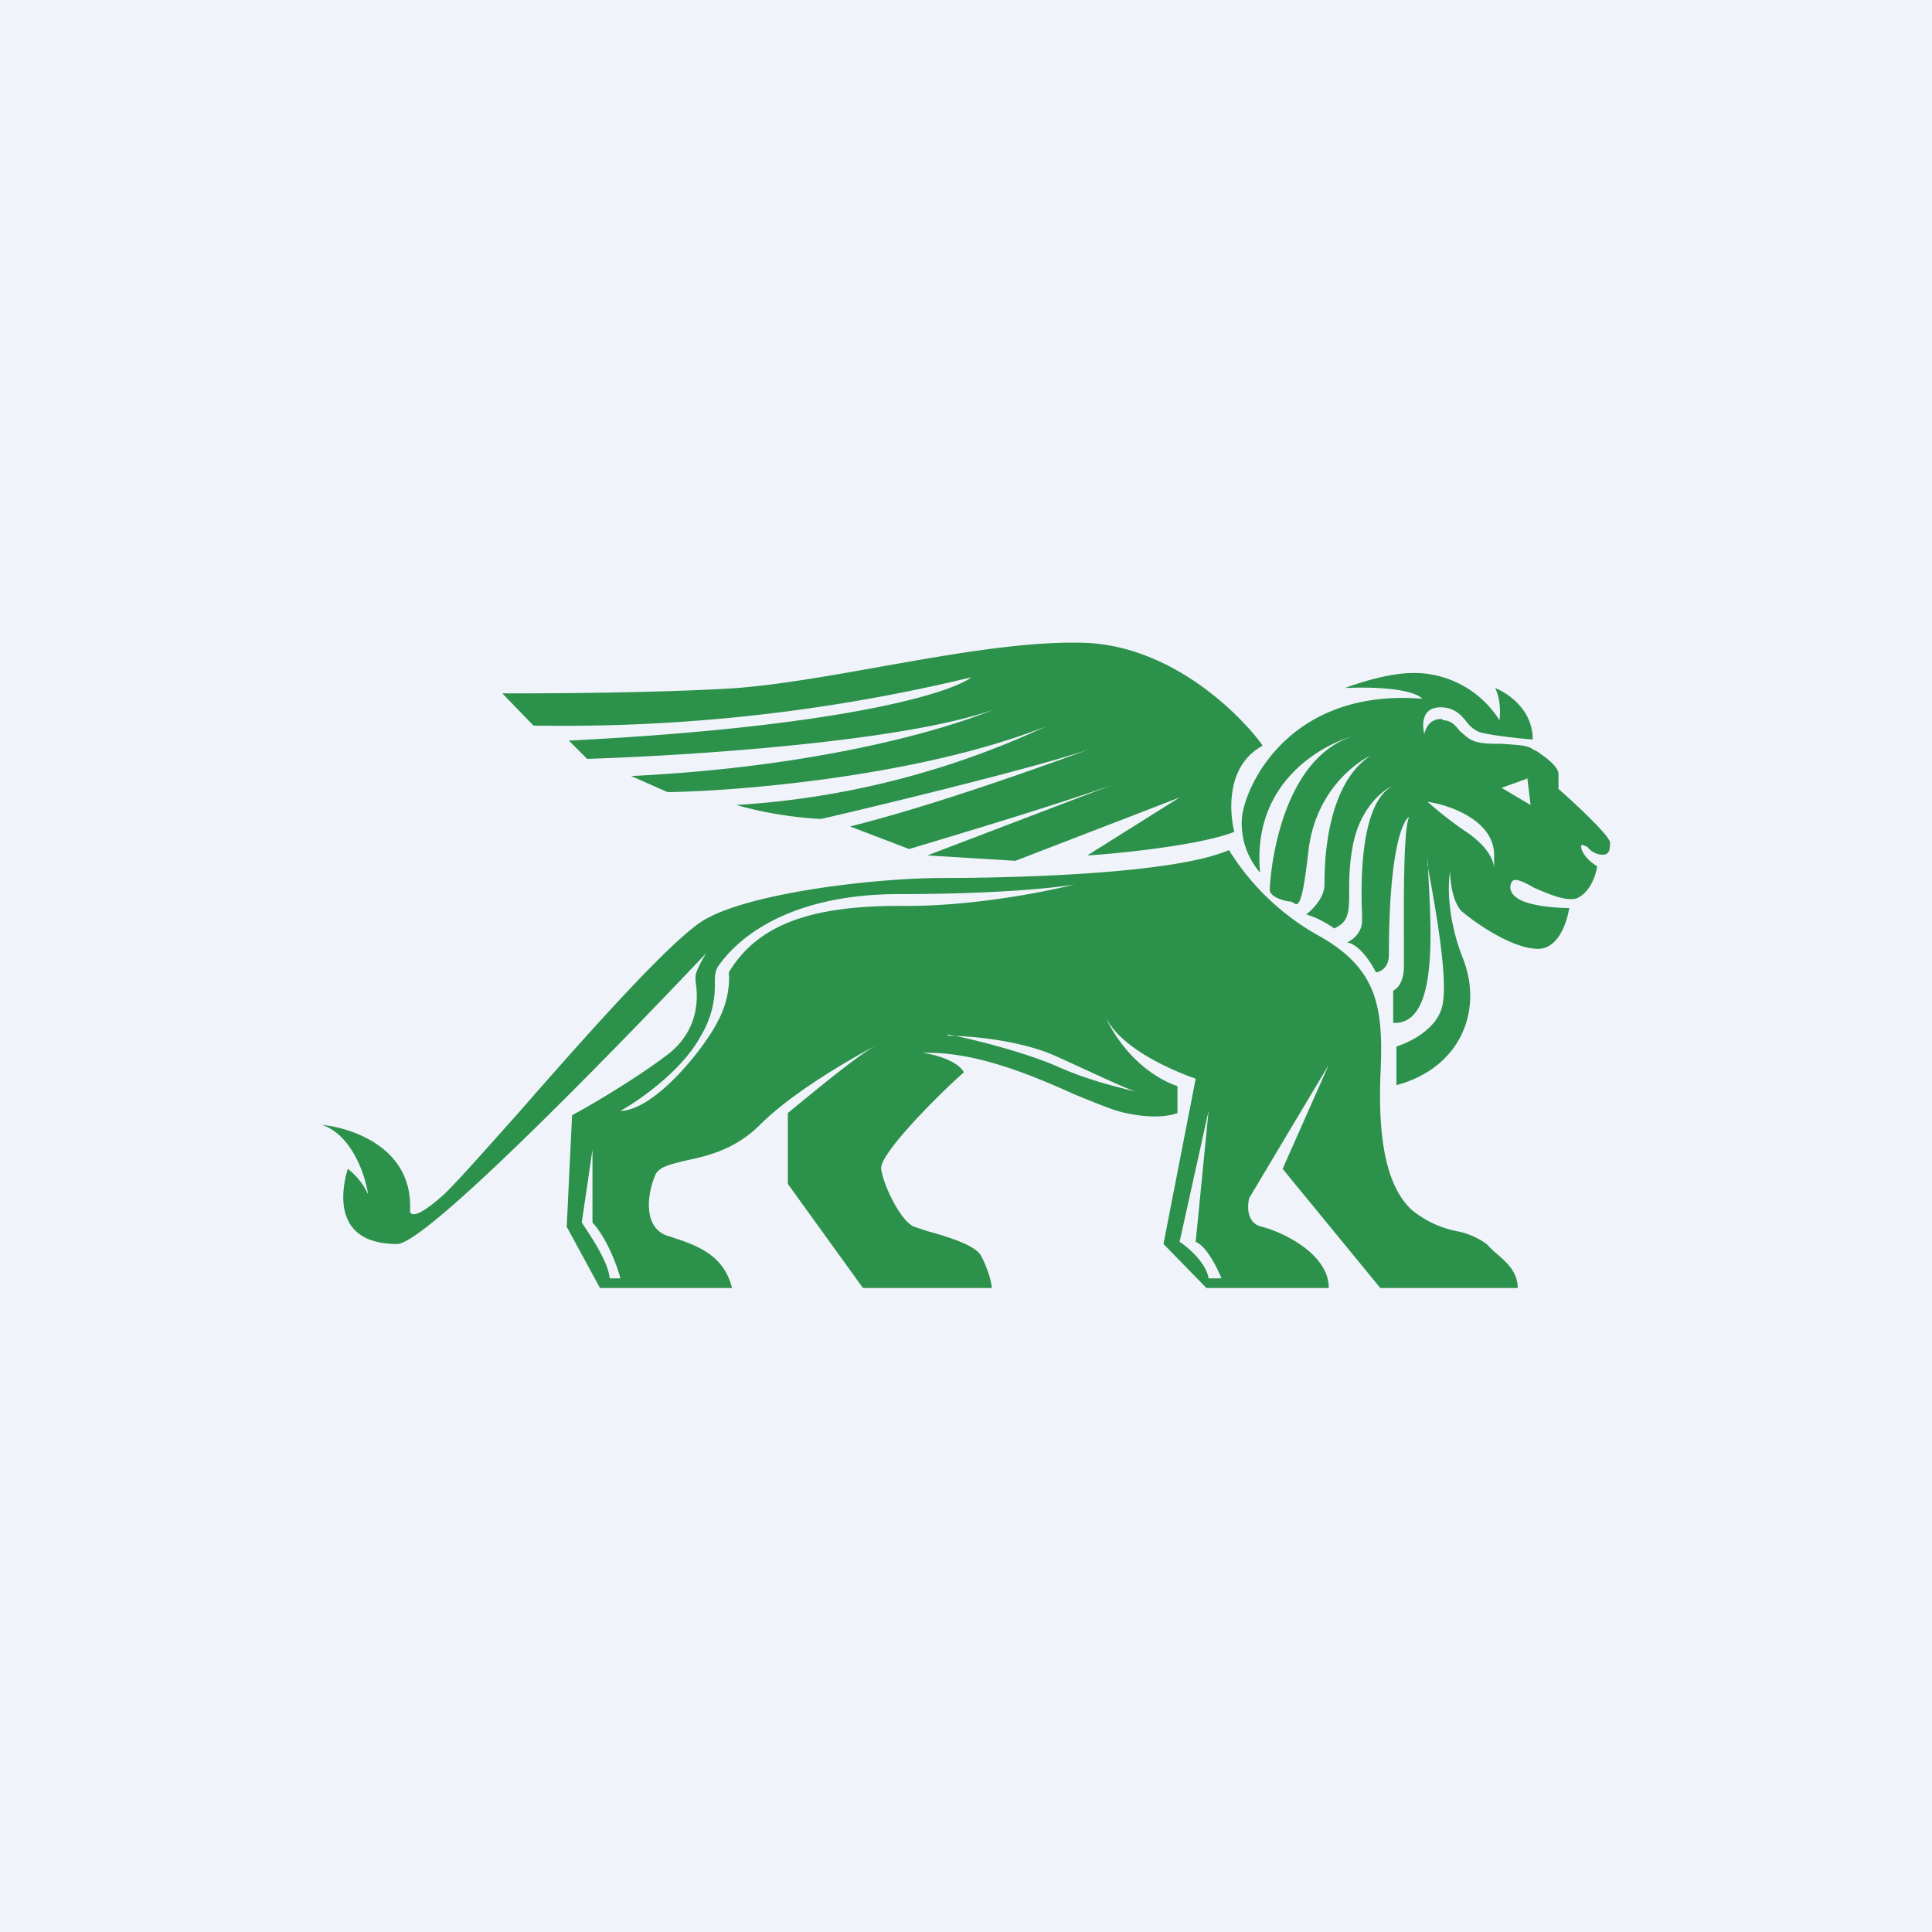 <!-- by TradingView --><svg width="18" height="18" viewBox="0 0 18 18" xmlns="http://www.w3.org/2000/svg"><path fill="#F0F3FA" d="M0 0h18v18H0z"/><path d="M11.76 6.95c-.33.18-.31.6-.26.8-.3.12-1.04.2-1.37.22l.86-.54-1.53.59-.82-.05 1.73-.66c-.5.18-1.43.46-1.9.6l-.55-.21c.8-.2 1.82-.57 2.23-.72-.46.16-1.85.5-2.5.65a3.6 3.6 0 0 1-.79-.13 7.97 7.97 0 0 0 2.88-.73c-1.17.46-2.84.6-3.52.61l-.34-.15c1.66-.08 2.84-.4 3.38-.62-.84.3-2.83.43-3.79.46L5.3 6.9c2.58-.13 3.57-.45 3.75-.59a16.2 16.2 0 0 1-4.08.45l-.29-.3c.34 0 1.23 0 2.02-.04.98-.04 2.44-.47 3.43-.43.79.04 1.41.65 1.63.95Z" fill="#2C914B"/><path fill-rule="evenodd" d="M13.44 6.7c-.12-.01-.16.09-.17.14-.02-.08-.03-.25.15-.25.13 0 .19.07.24.13a.3.3 0 0 0 .12.1c.1.03.37.06.5.07 0-.28-.23-.43-.35-.48.05.1.05.23.04.3a.94.94 0 0 0-.8-.44c-.24 0-.53.1-.64.14.48-.02.68.05.72.1-1.25-.1-1.66.83-1.68 1.12a.7.7 0 0 0 .17.5c-.08-.85.59-1.21.93-1.29-.77.18-.84 1.38-.84 1.45 0 .07.15.11.2.11l.02.01c.04.03.08.06.14-.48.06-.53.41-.81.58-.89-.43.28-.43 1.05-.43 1.2 0 .13-.12.24-.17.28.11.03.22.1.26.13.14-.06.14-.16.14-.35 0-.1 0-.23.03-.4.06-.36.28-.54.38-.58-.32.16-.3.95-.29 1.2v.06c0 .11-.09.18-.14.2.12.02.23.2.27.28.1-.02.12-.11.12-.16 0-.94.12-1.25.19-1.29-.06.1-.05.91-.05 1.25V9c0 .15-.06.21-.1.23v.3c.4.02.36-.77.33-1.33l-.01-.22v.08c.08.43.19 1.05.14 1.3-.04.22-.3.35-.43.39v.36c.6-.16.81-.7.62-1.18-.15-.38-.14-.7-.12-.81 0 .1.03.31.12.38.12.1.46.34.7.34.19 0 .27-.25.29-.38-.08 0-.27-.01-.39-.05-.14-.04-.19-.13-.14-.2.02-.03.1 0 .2.06.14.06.3.13.4.1.13-.06.18-.22.19-.3-.12-.07-.17-.18-.14-.2l.05.02c.02.03.06.06.11.07.1.02.1-.05.1-.11s-.32-.36-.48-.5V7.2c-.02-.07-.1-.13-.2-.2l-.04-.02c-.05-.04-.17-.04-.28-.05-.1 0-.18 0-.25-.02s-.1-.06-.15-.1c-.04-.05-.08-.1-.16-.1Zm.8.55-.25.09.27.16-.03-.25Zm-.94.22c.21.03.64.18.62.52v.1c0-.06-.05-.2-.26-.34a3.62 3.62 0 0 1-.36-.28Z" fill="#2C914B"/><path fill-rule="evenodd" d="M3.82 11.28c.03-.58-.53-.77-.82-.8.27.09.4.45.43.65a.62.62 0 0 0-.19-.24c-.08.27-.1.7.46.7.33 0 2.88-2.71 2.88-2.71s-.1.16-.1.22v.04c.02.12.05.43-.24.67-.27.21-.72.48-.91.58l-.05 1.04.31.57h1.23c-.08-.32-.34-.4-.58-.48-.24-.06-.22-.36-.14-.56.03-.09.14-.11.3-.15.19-.04.45-.1.68-.33.3-.3.82-.6 1.08-.74-.18.1-.6.45-.82.63v.66l.7.97h1.2c0-.05-.04-.19-.1-.3-.05-.1-.32-.18-.5-.23l-.12-.04c-.12-.04-.29-.38-.31-.54-.02-.13.5-.66.77-.9-.06-.11-.28-.17-.39-.18.49-.02 1.03.21 1.43.39.2.08.36.15.47.17.27.06.43.02.48 0v-.25c-.39-.14-.61-.5-.67-.65.13.29.61.5.84.58l-.3 1.54.4.41h1.14c0-.32-.43-.52-.62-.57-.15-.03-.14-.2-.12-.27l.74-1.24-.43.97.91 1.11h1.28c0-.15-.1-.24-.22-.34a3.24 3.24 0 0 1-.07-.07.69.69 0 0 0-.28-.12.95.95 0 0 1-.42-.2c-.21-.2-.31-.58-.29-1.22.03-.63 0-1.01-.57-1.33a2.3 2.3 0 0 1-.84-.8c-.53.23-2.07.26-2.67.26-.6 0-1.75.13-2.2.38-.3.16-1.13 1.1-1.76 1.82-.34.38-.62.7-.72.78-.23.2-.28.16-.28.12Zm1.96-.93c.18-.1.58-.38.75-.7a.9.9 0 0 0 .13-.49c0-.06 0-.12.04-.17.1-.14.52-.66 1.68-.66.92 0 1.47-.06 1.63-.09-.27.07-.98.21-1.63.2-.82 0-1.32.17-1.59.62.01.07 0 .27-.1.45-.11.23-.57.82-.9.84Zm3.05-.7c.2 0 .69.04 1.03.2.44.2.58.27.72.32-.12-.03-.43-.1-.72-.23-.36-.16-.98-.3-1.03-.3Zm2.43.7-.27 1.22c.08.05.25.2.27.34h.12c-.04-.1-.14-.3-.24-.34l.12-1.22Zm-5.84 1.04.1-.68v.68c.13.14.23.4.26.52h-.1c-.01-.15-.18-.4-.26-.52Z" fill="#2C914B"/></svg>